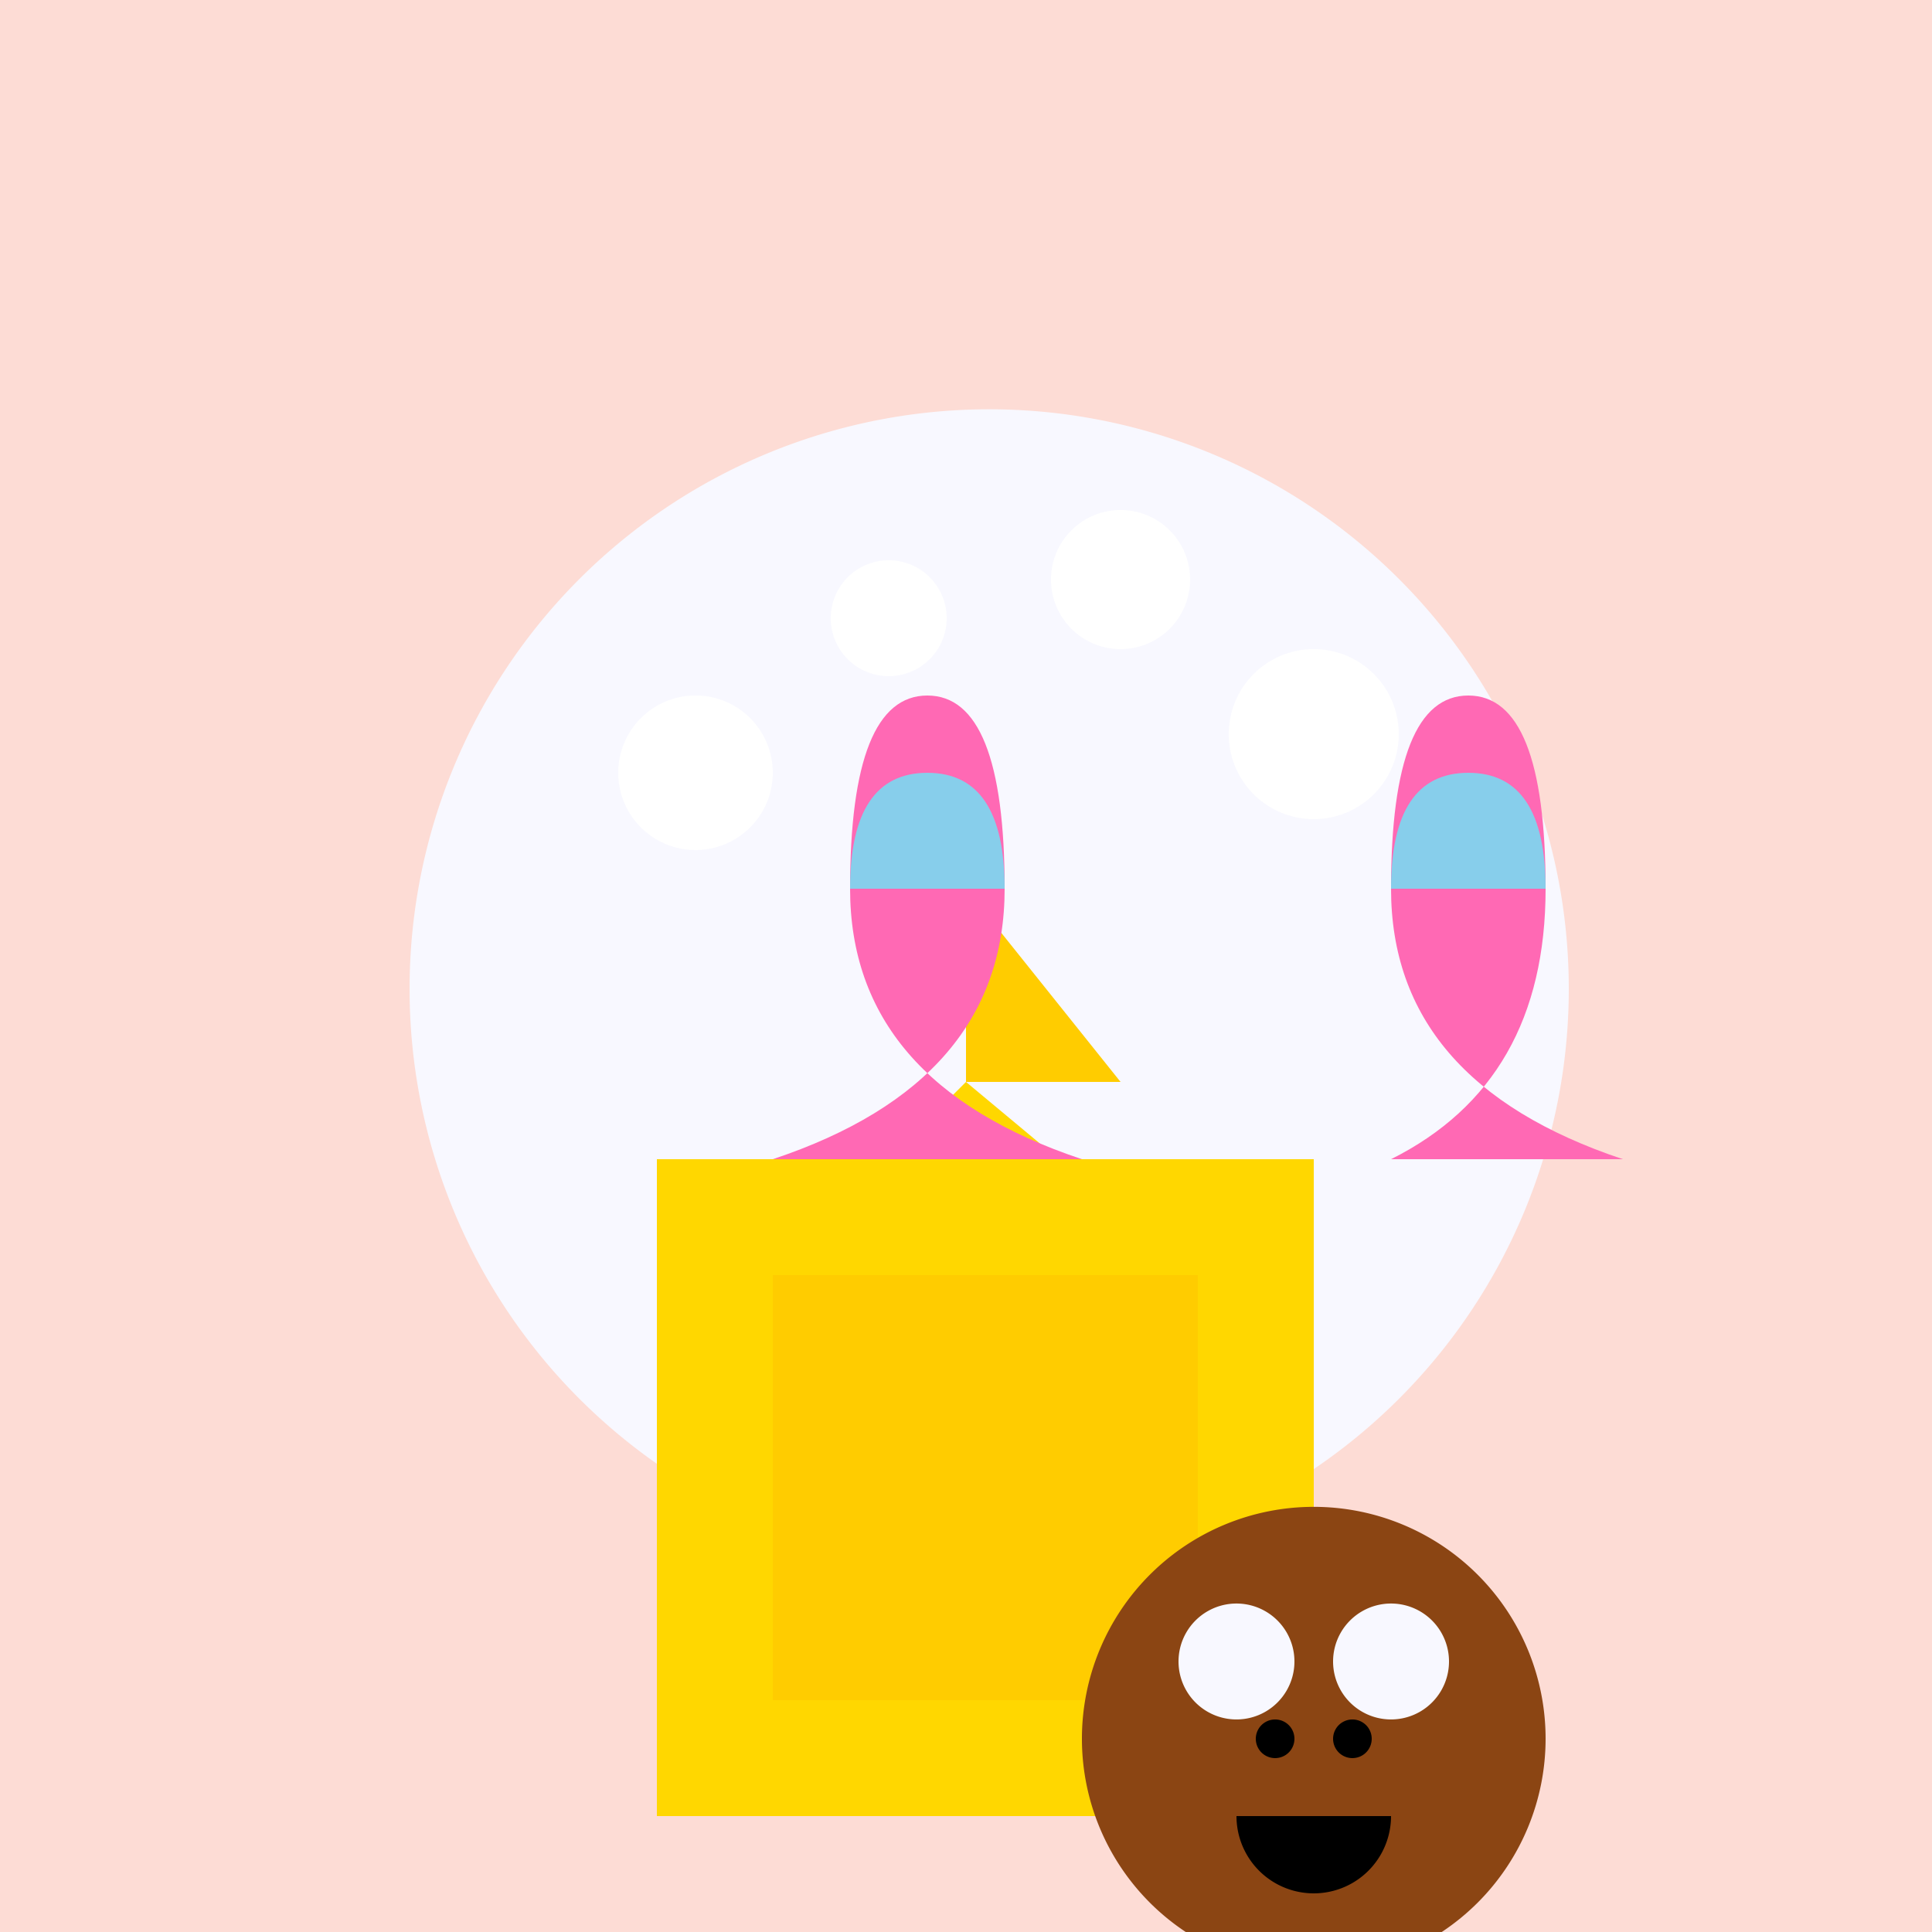 <!--

Generated by DrawGPT.
Free, open source, AI generated images in SVG, PNG, and HTML Canvas format.
https://drawgpt.ai

Created: 2023-12-16T01:22:44.349Z
Link: https://drawgpt.ai/prompt/134632/

-->
<svg xmlns="http://www.w3.org/2000/svg" xmlns:xlink="http://www.w3.org/1999/xlink" width="500" height="500"><defs/><g><rect fill="#FDDCD5" stroke="none" x="0" y="0" width="512" height="512"/><path fill="#F8F8FF" stroke="none" paint-order="stroke fill markers" d=" M 406 256 A 150 150 0 1 1 406 255.85"/><path fill="#FFFFFF" stroke="none" paint-order="stroke fill markers" d=" M 200 200 A 20 20 0 1 1 200 199.98"/><path fill="#FFFFFF" stroke="none" paint-order="stroke fill markers" d=" M 245 160 A 15 15 0 1 1 245 159.985"/><path fill="#FFFFFF" stroke="none" paint-order="stroke fill markers" d=" M 308 150 A 18 18 0 1 1 308 149.982"/><path fill="#FFFFFF" stroke="none" paint-order="stroke fill markers" d=" M 362 190 A 22 22 0 1 1 362 189.978"/><rect fill="#FFD700" stroke="none" x="170" y="300" width="170" height="170"/><rect fill="#FFCC00" stroke="none" x="200" y="330" width="110" height="110"/><path fill="#FFD700" stroke="none" paint-order="stroke fill markers" d=" M 200 330 L 250 280 L 310 330 Z"/><path fill="#FFCC00" stroke="none" paint-order="stroke fill markers" d=" M 250 280 L 250 230 L 290 280 Z"/><path fill="#8B4513" stroke="none" paint-order="stroke fill markers" d=" M 400 450 A 60 60 0 1 1 400 449.94"/><path fill="#F8F8FF" stroke="none" paint-order="stroke fill markers" d=" M 335 430 A 15 15 0 1 1 335 429.985"/><path fill="#F8F8FF" stroke="none" paint-order="stroke fill markers" d=" M 375 430 A 15 15 0 1 1 375 429.985"/><path fill="#000000" stroke="none" paint-order="stroke fill markers" d=" M 335 450 A 5 5 0 1 1 335 449.995"/><path fill="#000000" stroke="none" paint-order="stroke fill markers" d=" M 355 450 A 5 5 0 1 1 355 449.995"/><path fill="#000000" stroke="none" paint-order="stroke fill markers" d=" M 360 470 A 20 20 0 0 1 320 470"/><path fill="#FF69B4" stroke="none" paint-order="stroke fill markers" d=" M 280 300 Q 220 280 220 230 Q 220 180 240 180 Q 260 180 260 230 Q 260 280 200 300 Z"/><path fill="#87CEEB" stroke="none" paint-order="stroke fill markers" d=" M 260 230 Q 260 200 240 200 Q 220 200 220 230 Z"/><path fill="#FF69B4" stroke="none" paint-order="stroke fill markers" d=" M 360 300 Q 400 280 400 230 Q 400 180 380 180 Q 360 180 360 230 Q 360 280 420 300 Z"/><path fill="#87CEEB" stroke="none" paint-order="stroke fill markers" d=" M 360 230 Q 360 200 380 200 Q 400 200 400 230 Z"/></g></svg>
